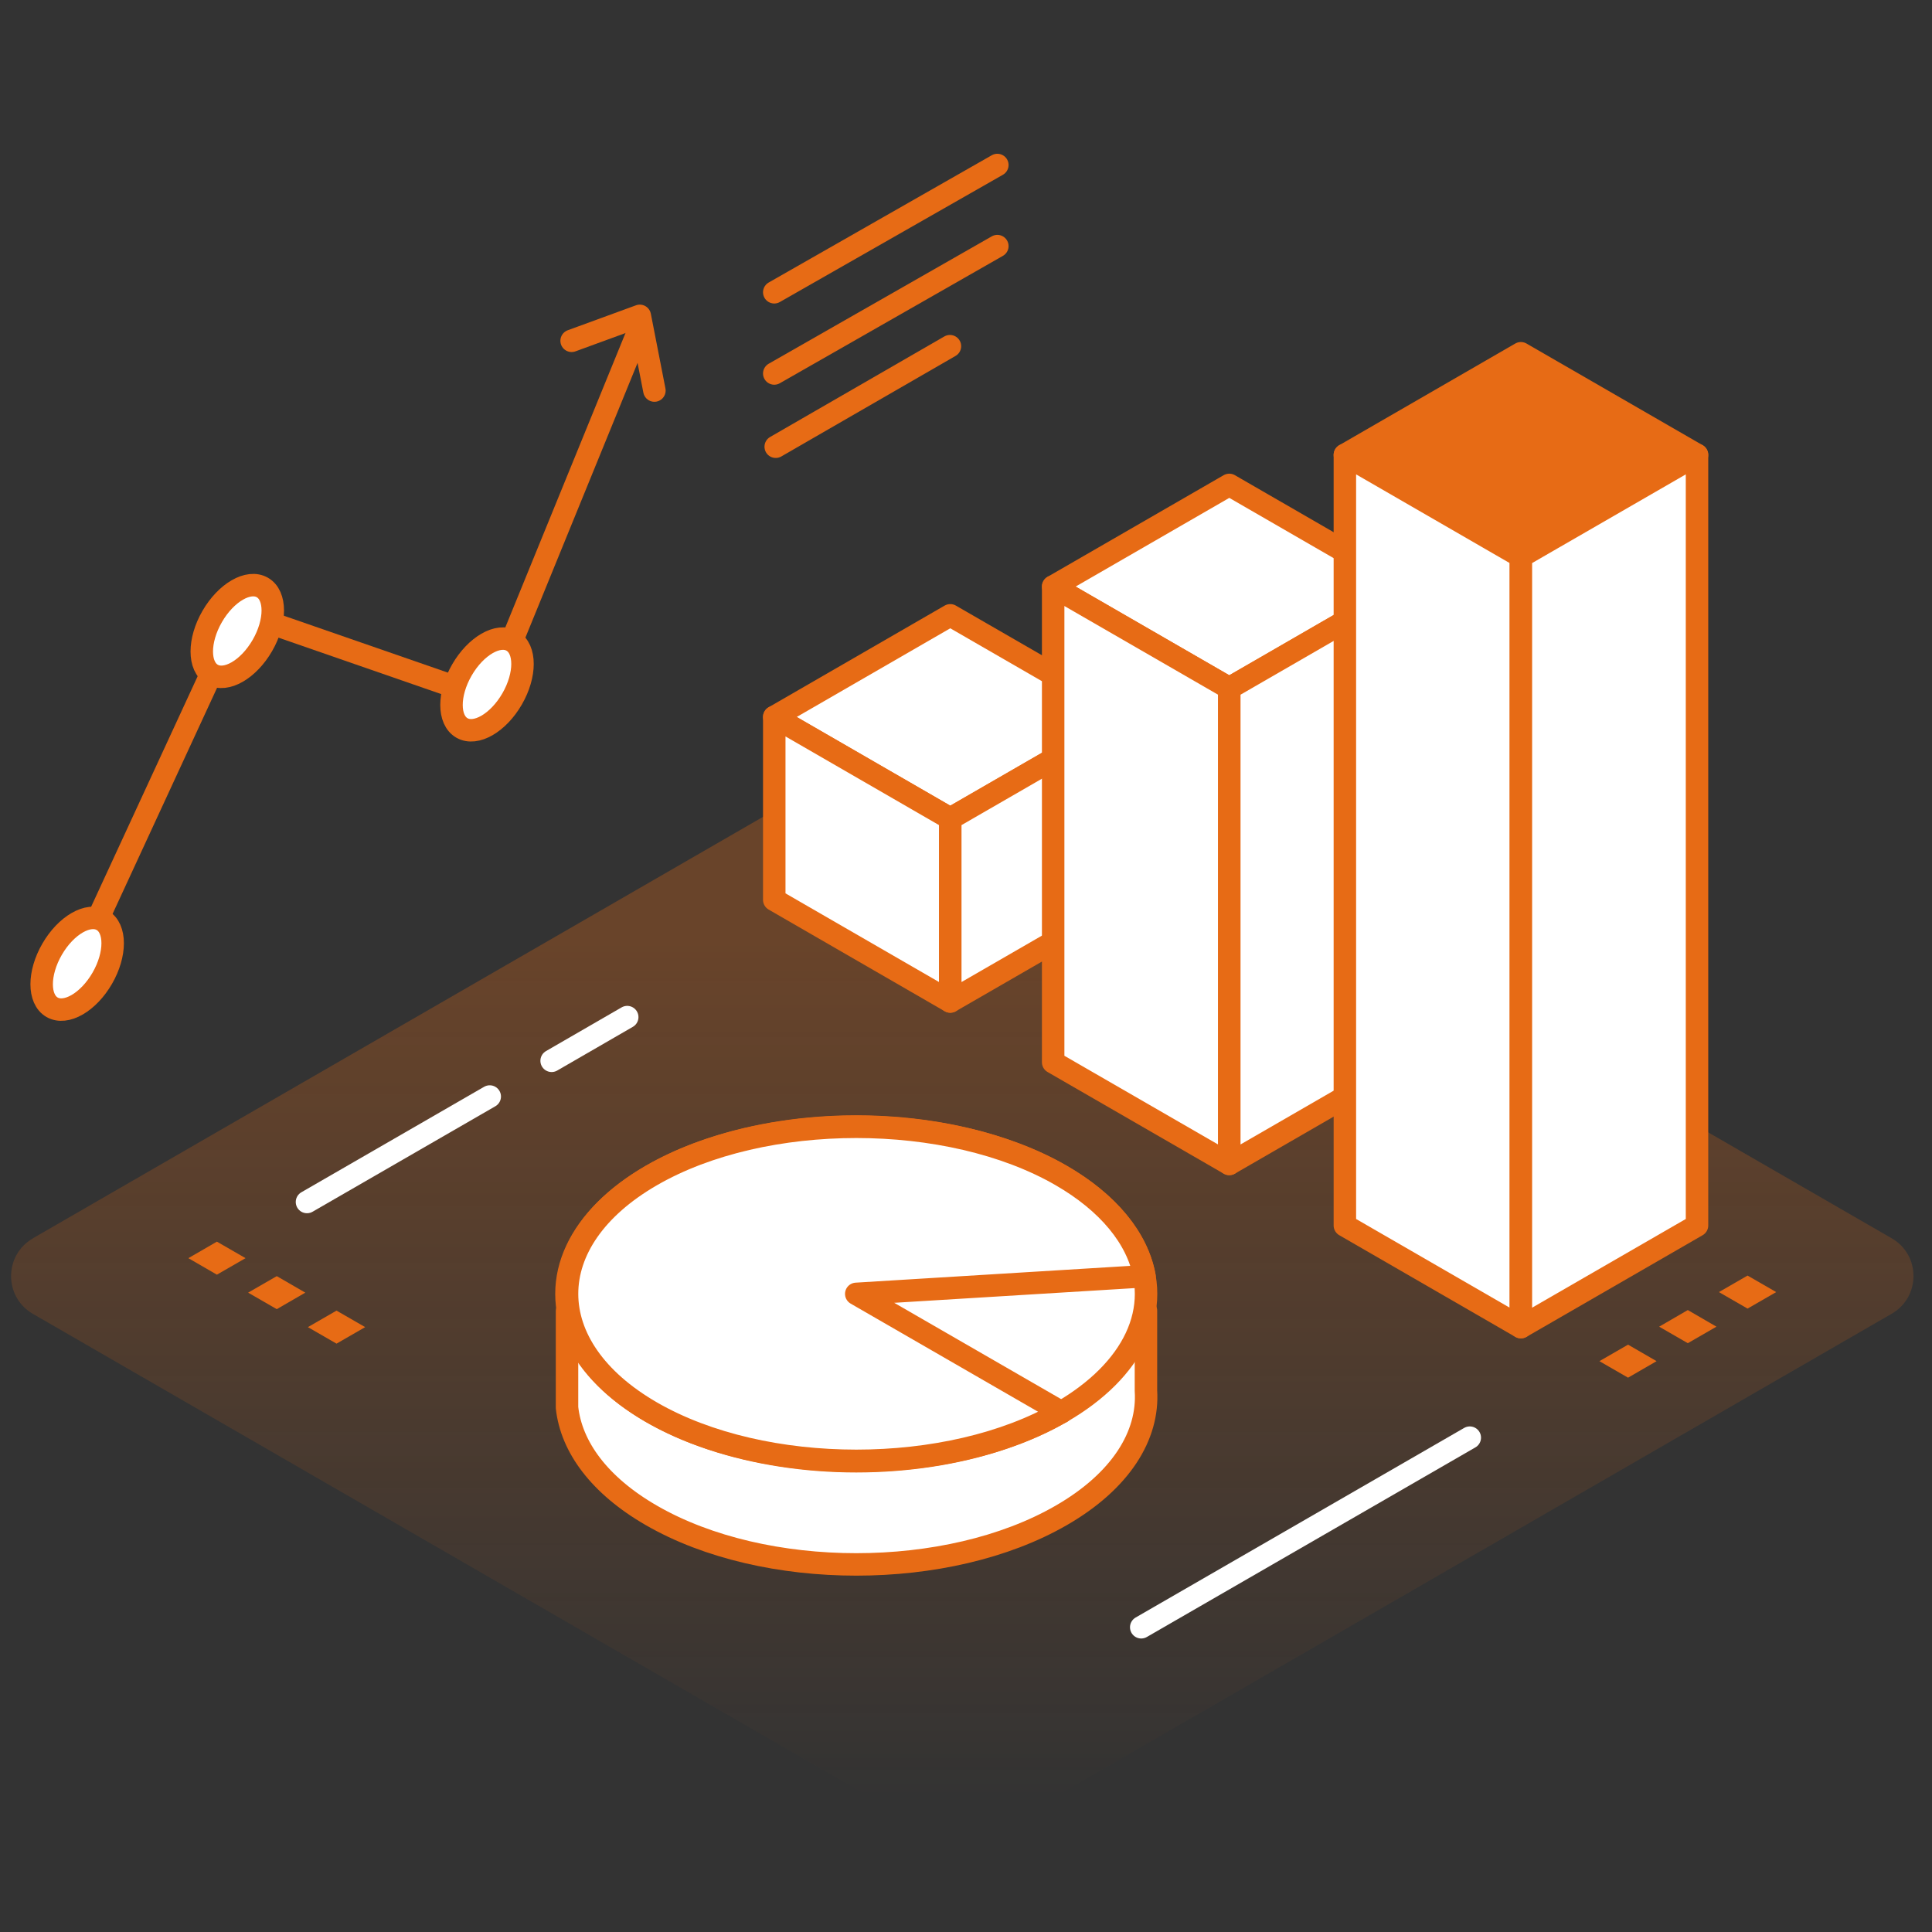<?xml version="1.0" encoding="UTF-8"?> <svg xmlns="http://www.w3.org/2000/svg" xmlns:xlink="http://www.w3.org/1999/xlink" viewBox="0 0 172 172"><rect x="0" y="0" width="172" height="172" fill="#333333" stroke="none"/><defs><style>.j{fill:url(#c);}.k,.l{fill:#e76b15;}.m{fill:#fff;}.m,.l,.n,.o{stroke-linecap:round;stroke-linejoin:round;stroke-width:2px;}.m,.l,.o{stroke:#e76b15;}.n{stroke:#fff;}.n,.o{fill:none;}</style><linearGradient id="c" x1="85.67" y1="164.13" x2="85.67" y2="63.08" gradientTransform="matrix(1, 0, 0, 1, 0, 0)" gradientUnits="userSpaceOnUse"><stop offset=".04" stop-color="#e76b15" stop-opacity="0"></stop><stop offset=".8" stop-color="#e76b15" stop-opacity=".3"></stop></linearGradient></defs><g id="a"></g><g id="b"><g></g><g><line class="o" x1="68.93" y1="26.02" x2="88.79" y2="14.69"></line><line class="o" x1="68.93" y1="33.25" x2="88.79" y2="21.91"></line><line class="o" x1="69.06" y1="39.77" x2="84.57" y2="30.82"></line></g><path class="j" d="M2.93,110.24L83.73,63.6c1.2-.69,2.68-.69,3.88,0l80.8,46.64c2.59,1.49,2.59,5.23,0,6.72l-80.8,46.65c-1.2,.69-2.68,.69-3.88,0L2.93,116.97c-2.59-1.49-2.59-5.23,0-6.72Z"></path><g></g><g><g><polyline class="m" points="84.6 54.78 100.28 63.83 84.6 72.88 68.93 63.83 84.6 54.78"></polyline><polygon class="m" points="84.6 89.16 68.93 80.11 68.93 63.83 84.6 72.88 84.6 89.16"></polygon><polygon class="m" points="84.6 89.16 100.28 80.11 100.28 63.83 84.6 72.88 84.6 89.16"></polygon></g><g><polyline class="m" points="109.44 43.17 125.11 52.22 109.44 61.27 93.76 52.22 109.44 43.17"></polyline><polygon class="m" points="109.44 103.62 93.76 94.57 93.76 52.22 109.44 61.27 109.44 103.62"></polygon><polygon class="m" points="109.44 103.62 125.11 94.57 125.11 52.22 109.44 61.27 109.44 103.62"></polygon></g><g><polyline class="l" points="135.4 31.45 151.08 40.5 135.4 49.55 119.73 40.5 135.4 31.45"></polyline><polygon class="m" points="135.4 118.15 119.73 109.1 119.73 40.5 135.4 49.55 135.4 118.15"></polygon><polygon class="m" points="135.4 118.15 151.08 109.1 151.08 40.5 135.4 49.55 135.4 118.15"></polygon></g></g><g><polyline class="o" points="6.87 85.8 21.33 54.51 43.48 62.19 56.92 29.27"></polyline><g><ellipse class="m" cx="6.87" cy="85.8" rx="4.47" ry="2.58" transform="translate(-70.87 48.85) rotate(-60)"></ellipse><ellipse class="m" cx="21.12" cy="56.17" rx="4.47" ry="2.58" transform="translate(-38.08 46.38) rotate(-60)"></ellipse><ellipse class="m" cx="43.36" cy="60.93" rx="4.47" ry="2.58" transform="translate(-31.09 68.02) rotate(-60)"></ellipse><polyline class="o" points="50.89 30.34 56.96 28.12 58.26 34.77"></polyline></g></g><g><polygon class="k" points="21.86 112.01 19.31 113.48 16.77 112.01 19.31 110.54 21.86 112.01"></polygon><polygon class="k" points="27.18 115.08 24.64 116.55 22.09 115.08 24.64 113.61 27.18 115.08"></polygon><polygon class="k" points="32.51 118.15 29.96 119.62 27.41 118.15 29.96 116.68 32.51 118.15"></polygon></g><g><polygon class="k" points="147.48 121.18 144.94 119.71 142.39 121.18 144.94 122.65 147.48 121.18"></polygon><polygon class="k" points="152.81 118.11 150.26 116.63 147.71 118.11 150.26 119.58 152.81 118.11"></polygon><polygon class="k" points="158.13 115.03 155.58 113.56 153.03 115.03 155.58 116.5 158.13 115.03"></polygon></g><g><path class="m" d="M50.48,116.73v8.58c.38,3.5,2.88,6.93,7.51,9.6,10.08,5.82,26.41,5.82,36.49,0,5.29-3.05,7.8-7.1,7.54-11.1v-7.12"></path><ellipse class="m" cx="76.23" cy="115.19" rx="25.8" ry="14.9"></ellipse><path class="m" d="M76.23,115.19l18.25,10.53c-10.01,5.78-26.48,5.78-36.49,0s-10.01-15.29,0-21.07c10.01-5.78,26.48-5.78,36.49,0,4.17,2.41,6.79,5.58,7.41,8.97l-25.66,1.57Z"></path><path class="m" d="M94.48,125.73v0Z"></path></g><line class="n" x1="27.33" y1="107.01" x2="43.6" y2="97.62"></line><line class="n" x1="49.11" y1="94.44" x2="55.84" y2="90.55"></line><line class="n" x1="101.6" y1="144.87" x2="130.85" y2="127.99"></line></g><g id="d"><g id="e"></g></g><g id="f"><g id="g"></g><g id="h"></g></g><g id="i"></g></svg> 